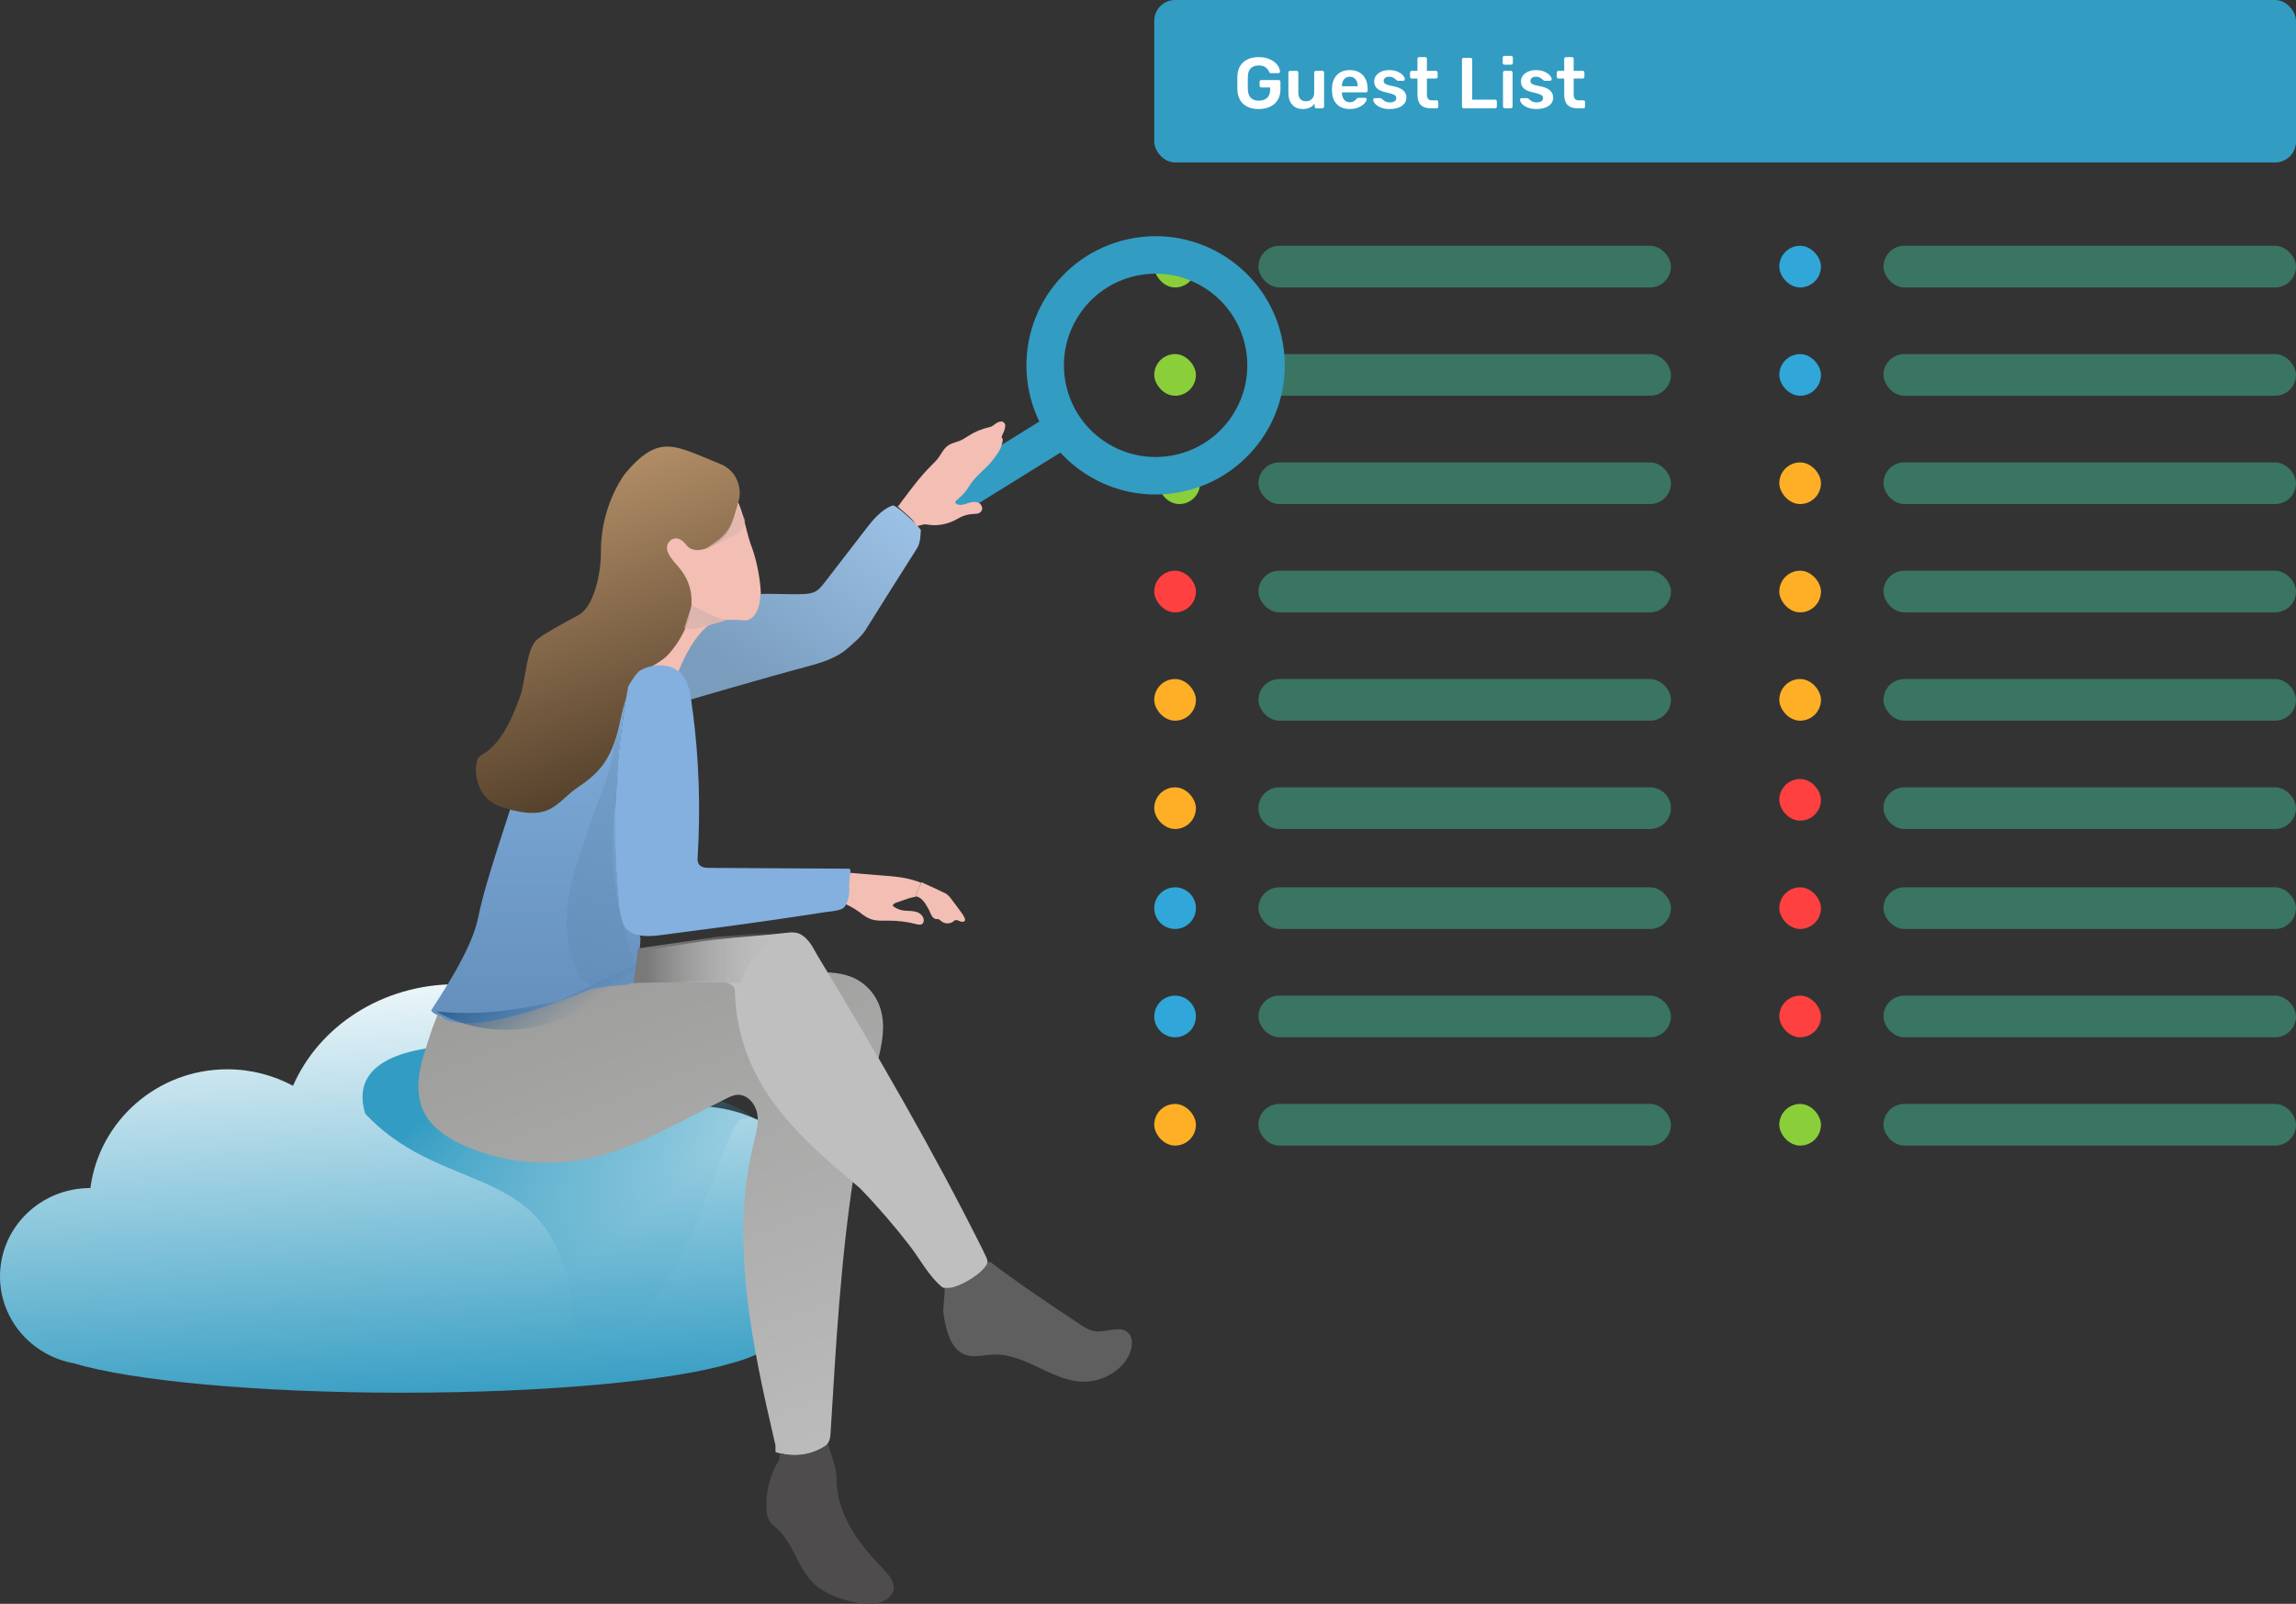 <svg width="551" height="385" viewBox="0 0 551 385" fill="none" xmlns="http://www.w3.org/2000/svg"><rect x="0" y="0" width="551" height="385" fill="#333333" stroke="none"/><rect x="277" width="274" height="39" rx="5" fill="#339CC2"/><rect x="277" y="59" width="10" height="10" rx="5" fill="#8ACF39"/><rect x="277" y="84.999" width="10" height="10" rx="5" fill="#8ACF39"/><rect x="427" y="265" width="10" height="10" rx="5" fill="#8ACF39"/><rect x="278" y="111" width="10" height="10" rx="5" fill="#8ACF39"/><rect x="427" y="239" width="10" height="10" rx="5" fill="#FF4040"/><rect x="277" y="137" width="10" height="10" rx="5" fill="#FF4040"/><rect x="277" y="163" width="10" height="10" rx="5" fill="#FFAF25"/><rect x="277" y="189" width="10" height="10" rx="5" fill="#FFAF25"/><rect x="427" y="59" width="10" height="10" rx="5" fill="#31A6D8"/><rect x="427" y="85" width="10" height="10" rx="5" fill="#31A6D8"/><rect x="427" y="111" width="10" height="10" rx="5" fill="#FFAF25"/><path d="M277 218C277 215.239 279.239 213 282 213V213C284.761 213 287 215.239 287 218V218C287 220.761 284.761 223 282 223V223C279.239 223 277 220.761 277 218V218Z" fill="#31A6D8"/><path d="M277 244C277 241.239 279.239 239 282 239V239C284.761 239 287 241.239 287 244V244C287 246.761 284.761 249 282 249V249C279.239 249 277 246.761 277 244V244Z" fill="#31A6D8"/><rect x="277" y="265" width="10" height="10" rx="5" fill="#FFAF25"/><rect x="427" y="137" width="10" height="10" rx="5" fill="#FFAF25"/><rect x="427" y="163" width="10" height="10" rx="5" fill="#FFAF25"/><rect x="427" y="187" width="10" height="10" rx="5" fill="#FF4040"/><rect x="302" y="59" width="99" height="10" rx="5" fill="#44D4AA" fill-opacity=".4"/><rect x="302" y="84.999" width="99" height="10" rx="5" fill="#44D4AA" fill-opacity=".4"/><rect x="302" y="110.999" width="99" height="10" rx="5" fill="#44D4AA" fill-opacity=".4"/><rect x="302" y="137" width="99" height="10" rx="5" fill="#44D4AA" fill-opacity=".4"/><rect x="302" y="163" width="99" height="10" rx="5" fill="#44D4AA" fill-opacity=".4"/><path d="M302 194C302 191.239 304.239 189 307 189H396C398.761 189 401 191.239 401 194V194C401 196.761 398.761 199 396 199H307C304.239 199 302 196.761 302 194V194Z" fill="#44D4AA" fill-opacity=".4"/><rect x="452" y="59" width="99" height="10" rx="5" fill="#44D4AA" fill-opacity=".4"/><rect x="452" y="85" width="99" height="10" rx="5" fill="#44D4AA" fill-opacity=".4"/><rect x="452" y="111" width="99" height="10" rx="5" fill="#44D4AA" fill-opacity=".4"/><rect x="452" y="137" width="99" height="10" rx="5" fill="#44D4AA" fill-opacity=".4"/><rect x="452" y="163" width="99" height="10" rx="5" fill="#44D4AA" fill-opacity=".4"/><rect x="452" y="189" width="99" height="10" rx="5" fill="#44D4AA" fill-opacity=".4"/><rect x="302" y="213" width="99" height="10" rx="5" fill="#44D4AA" fill-opacity=".4"/><rect x="302" y="239" width="99" height="10" rx="5" fill="#44D4AA" fill-opacity=".4"/><rect x="302" y="265" width="99" height="10" rx="5" fill="#44D4AA" fill-opacity=".4"/><rect x="452" y="213" width="99" height="10" rx="5" fill="#44D4AA" fill-opacity=".4"/><rect x="452" y="239" width="99" height="10" rx="5" fill="#44D4AA" fill-opacity=".4"/><rect x="452" y="265" width="99" height="10" rx="5" fill="#44D4AA" fill-opacity=".4"/><rect x="427" y="213" width="10" height="10" rx="5" fill="#FF4040"/><path d="M302.075 26.173C300.483 26.173 299.242 25.764 298.354 24.944C297.477 24.125 297.01 22.983 296.952 21.517C296.94 21.183 296.935 20.646 296.935 19.908C296.935 19.169 296.94 18.633 296.952 18.298C296.998 16.867 297.471 15.748 298.371 14.94C299.271 14.121 300.506 13.711 302.075 13.711C303.137 13.711 304.048 13.896 304.81 14.265C305.583 14.623 306.165 15.073 306.558 15.615C306.95 16.146 307.158 16.671 307.181 17.19C307.181 17.294 307.146 17.381 307.077 17.45C307.008 17.519 306.915 17.554 306.8 17.554H304.983C304.867 17.554 304.781 17.531 304.723 17.485C304.665 17.439 304.613 17.363 304.567 17.26C304.406 16.833 304.123 16.469 303.719 16.169C303.315 15.869 302.767 15.719 302.075 15.719C301.267 15.719 300.633 15.938 300.171 16.377C299.721 16.804 299.485 17.473 299.462 18.385C299.45 18.719 299.444 19.227 299.444 19.908C299.444 20.577 299.45 21.085 299.462 21.431C299.485 22.365 299.727 23.058 300.188 23.508C300.65 23.946 301.285 24.165 302.092 24.165C302.912 24.165 303.569 23.946 304.065 23.508C304.562 23.069 304.81 22.412 304.81 21.535V20.998H302.698C302.583 20.998 302.485 20.958 302.404 20.877C302.323 20.796 302.283 20.698 302.283 20.583V19.631C302.283 19.515 302.323 19.417 302.404 19.337C302.485 19.256 302.583 19.215 302.698 19.215H306.852C306.979 19.215 307.083 19.256 307.163 19.337C307.244 19.417 307.285 19.515 307.285 19.631V21.465C307.285 22.423 307.071 23.26 306.644 23.975C306.217 24.679 305.612 25.221 304.827 25.602C304.042 25.983 303.125 26.173 302.075 26.173ZM312.618 26.173C311.557 26.173 310.72 25.827 310.109 25.135C309.497 24.442 309.191 23.49 309.191 22.279V17.415C309.191 17.288 309.232 17.19 309.313 17.121C309.393 17.04 309.491 17 309.607 17H311.165C311.28 17 311.378 17.04 311.459 17.121C311.54 17.202 311.58 17.3 311.58 17.415V22.175C311.58 23.594 312.197 24.304 313.432 24.304C314.032 24.304 314.505 24.113 314.851 23.733C315.209 23.352 315.388 22.833 315.388 22.175V17.415C315.388 17.288 315.428 17.19 315.509 17.121C315.59 17.04 315.688 17 315.803 17H317.343C317.47 17 317.568 17.04 317.638 17.121C317.718 17.19 317.759 17.288 317.759 17.415V25.585C317.759 25.7 317.718 25.798 317.638 25.879C317.568 25.96 317.47 26 317.343 26H315.907C315.791 26 315.693 25.96 315.613 25.879C315.532 25.798 315.491 25.7 315.491 25.585V24.875C314.857 25.74 313.899 26.173 312.618 26.173ZM323.939 26.173C322.646 26.173 321.62 25.804 320.858 25.065C320.108 24.327 319.71 23.277 319.664 21.915L319.646 21.483C319.646 20.04 320.021 18.904 320.771 18.073C321.533 17.242 322.583 16.827 323.921 16.827C325.295 16.827 326.35 17.242 327.089 18.073C327.839 18.904 328.214 20.012 328.214 21.396V21.76C328.214 21.875 328.173 21.973 328.093 22.054C328.012 22.135 327.908 22.175 327.781 22.175H322.035V22.314C322.058 22.96 322.231 23.496 322.554 23.923C322.889 24.338 323.345 24.546 323.921 24.546C324.579 24.546 325.116 24.281 325.531 23.75C325.635 23.623 325.716 23.548 325.773 23.525C325.831 23.49 325.929 23.473 326.068 23.473H327.591C327.695 23.473 327.781 23.502 327.85 23.56C327.931 23.617 327.971 23.698 327.971 23.802C327.971 24.079 327.804 24.408 327.47 24.788C327.146 25.158 326.679 25.481 326.068 25.758C325.456 26.035 324.746 26.173 323.939 26.173ZM325.825 20.704V20.669C325.825 19.988 325.652 19.446 325.306 19.042C324.971 18.627 324.51 18.419 323.921 18.419C323.333 18.419 322.871 18.627 322.537 19.042C322.202 19.446 322.035 19.988 322.035 20.669V20.704H325.825ZM333.478 26.173C332.601 26.173 331.868 26.04 331.279 25.775C330.691 25.51 330.253 25.204 329.964 24.858C329.687 24.5 329.549 24.194 329.549 23.94C329.549 23.825 329.583 23.733 329.653 23.663C329.733 23.594 329.826 23.56 329.929 23.56H331.349C331.441 23.56 331.522 23.606 331.591 23.698C331.649 23.744 331.776 23.854 331.972 24.027C332.179 24.2 332.41 24.338 332.664 24.442C332.929 24.535 333.218 24.581 333.529 24.581C333.991 24.581 334.366 24.494 334.654 24.321C334.943 24.137 335.087 23.877 335.087 23.542C335.087 23.311 335.018 23.127 334.879 22.988C334.753 22.838 334.516 22.706 334.17 22.59C333.835 22.463 333.328 22.325 332.647 22.175C331.666 21.967 330.939 21.65 330.466 21.223C330.004 20.796 329.774 20.231 329.774 19.527C329.774 19.065 329.912 18.633 330.189 18.229C330.466 17.814 330.876 17.479 331.418 17.225C331.972 16.96 332.629 16.827 333.391 16.827C334.176 16.827 334.851 16.954 335.416 17.208C335.981 17.45 336.408 17.744 336.697 18.09C336.997 18.436 337.147 18.742 337.147 19.008C337.147 19.111 337.106 19.204 337.026 19.285C336.956 19.354 336.87 19.389 336.766 19.389H335.468C335.341 19.389 335.243 19.342 335.174 19.25C335.093 19.192 334.96 19.088 334.776 18.939C334.603 18.777 334.406 18.65 334.187 18.558C333.968 18.465 333.703 18.419 333.391 18.419C332.964 18.419 332.635 18.512 332.404 18.696C332.174 18.881 332.058 19.123 332.058 19.423C332.058 19.631 332.11 19.804 332.214 19.942C332.329 20.081 332.554 20.213 332.889 20.34C333.224 20.456 333.726 20.577 334.395 20.704C336.472 21.108 337.51 22.014 337.51 23.421C337.51 24.24 337.153 24.904 336.437 25.412C335.733 25.919 334.747 26.173 333.478 26.173ZM343.33 26C342.28 26 341.49 25.729 340.959 25.186C340.428 24.633 340.163 23.825 340.163 22.764V18.852H338.795C338.68 18.852 338.582 18.811 338.501 18.731C338.42 18.65 338.38 18.552 338.38 18.436V17.415C338.38 17.3 338.42 17.202 338.501 17.121C338.582 17.04 338.68 17 338.795 17H340.163V14.127C340.163 14 340.203 13.902 340.284 13.833C340.365 13.752 340.463 13.711 340.578 13.711H342.015C342.141 13.711 342.24 13.752 342.309 13.833C342.39 13.902 342.43 14 342.43 14.127V17H344.593C344.709 17 344.807 17.04 344.888 17.121C344.968 17.202 345.009 17.3 345.009 17.415V18.436C345.009 18.552 344.968 18.65 344.888 18.731C344.807 18.811 344.709 18.852 344.593 18.852H342.43V22.573C342.43 23.069 342.516 23.444 342.69 23.698C342.863 23.952 343.145 24.079 343.538 24.079H344.749C344.876 24.079 344.974 24.119 345.043 24.2C345.124 24.269 345.165 24.367 345.165 24.494V25.585C345.165 25.7 345.124 25.798 345.043 25.879C344.974 25.96 344.876 26 344.749 26H343.33ZM351.26 26C351.145 26 351.047 25.96 350.966 25.879C350.885 25.798 350.845 25.7 350.845 25.585V14.3C350.845 14.173 350.885 14.075 350.966 14.006C351.047 13.925 351.145 13.885 351.26 13.885H352.887C353.014 13.885 353.112 13.925 353.182 14.006C353.262 14.075 353.303 14.173 353.303 14.3V23.923H358.789C358.916 23.923 359.02 23.963 359.101 24.044C359.182 24.125 359.222 24.223 359.222 24.338V25.585C359.222 25.7 359.182 25.798 359.101 25.879C359.02 25.96 358.916 26 358.789 26H351.26ZM361.04 15.529C360.925 15.529 360.827 15.489 360.746 15.408C360.665 15.327 360.625 15.229 360.625 15.114V13.85C360.625 13.723 360.665 13.619 360.746 13.539C360.827 13.458 360.925 13.417 361.04 13.417H362.632C362.759 13.417 362.863 13.458 362.944 13.539C363.025 13.619 363.065 13.723 363.065 13.85V15.114C363.065 15.229 363.019 15.327 362.927 15.408C362.846 15.489 362.748 15.529 362.632 15.529H361.04ZM361.109 26C360.994 26 360.896 25.96 360.815 25.879C360.734 25.798 360.694 25.7 360.694 25.585V17.415C360.694 17.288 360.734 17.19 360.815 17.121C360.896 17.04 360.994 17 361.109 17H362.581C362.696 17 362.794 17.04 362.875 17.121C362.956 17.202 362.996 17.3 362.996 17.415V25.585C362.996 25.7 362.956 25.798 362.875 25.879C362.794 25.96 362.696 26 362.581 26H361.109ZM368.701 26.173C367.824 26.173 367.092 26.04 366.503 25.775C365.915 25.51 365.476 25.204 365.188 24.858C364.911 24.5 364.773 24.194 364.773 23.94C364.773 23.825 364.807 23.733 364.876 23.663C364.957 23.594 365.049 23.56 365.153 23.56H366.573C366.665 23.56 366.746 23.606 366.815 23.698C366.873 23.744 366.999 23.854 367.196 24.027C367.403 24.2 367.634 24.338 367.888 24.442C368.153 24.535 368.442 24.581 368.753 24.581C369.215 24.581 369.59 24.494 369.878 24.321C370.167 24.137 370.311 23.877 370.311 23.542C370.311 23.311 370.242 23.127 370.103 22.988C369.976 22.838 369.74 22.706 369.394 22.59C369.059 22.463 368.551 22.325 367.871 22.175C366.89 21.967 366.163 21.65 365.69 21.223C365.228 20.796 364.998 20.231 364.998 19.527C364.998 19.065 365.136 18.633 365.413 18.229C365.69 17.814 366.099 17.479 366.642 17.225C367.196 16.96 367.853 16.827 368.615 16.827C369.399 16.827 370.074 16.954 370.64 17.208C371.205 17.45 371.632 17.744 371.921 18.09C372.221 18.436 372.371 18.742 372.371 19.008C372.371 19.111 372.33 19.204 372.249 19.285C372.18 19.354 372.094 19.389 371.99 19.389H370.692C370.565 19.389 370.467 19.342 370.398 19.25C370.317 19.192 370.184 19.088 369.999 18.939C369.826 18.777 369.63 18.65 369.411 18.558C369.192 18.465 368.926 18.419 368.615 18.419C368.188 18.419 367.859 18.512 367.628 18.696C367.398 18.881 367.282 19.123 367.282 19.423C367.282 19.631 367.334 19.804 367.438 19.942C367.553 20.081 367.778 20.213 368.113 20.34C368.448 20.456 368.949 20.577 369.619 20.704C371.696 21.108 372.734 22.014 372.734 23.421C372.734 24.24 372.376 24.904 371.661 25.412C370.957 25.919 369.971 26.173 368.701 26.173ZM378.554 26C377.504 26 376.713 25.729 376.183 25.186C375.652 24.633 375.386 23.825 375.386 22.764V18.852H374.019C373.904 18.852 373.806 18.811 373.725 18.731C373.644 18.65 373.604 18.552 373.604 18.436V17.415C373.604 17.3 373.644 17.202 373.725 17.121C373.806 17.04 373.904 17 374.019 17H375.386V14.127C375.386 14 375.427 13.902 375.508 13.833C375.588 13.752 375.686 13.711 375.802 13.711H377.238C377.365 13.711 377.463 13.752 377.533 13.833C377.613 13.902 377.654 14 377.654 14.127V17H379.817C379.933 17 380.031 17.04 380.111 17.121C380.192 17.202 380.233 17.3 380.233 17.415V18.436C380.233 18.552 380.192 18.65 380.111 18.731C380.031 18.811 379.933 18.852 379.817 18.852H377.654V22.573C377.654 23.069 377.74 23.444 377.913 23.698C378.086 23.952 378.369 24.079 378.761 24.079H379.973C380.1 24.079 380.198 24.119 380.267 24.2C380.348 24.269 380.388 24.367 380.388 24.494V25.585C380.388 25.7 380.348 25.798 380.267 25.879C380.198 25.96 380.1 26 379.973 26H378.554Z" fill="#fff"/><line x1="226.54" y1="120.684" x2="254.71" y2="103.2" stroke="#339CC2" stroke-width="9" stroke-linecap="round"/><circle cx="277.329" cy="87.701" r="26.5" transform="rotate(-9.521 277.329 87.701)" stroke="#339CC2" stroke-width="9"/><path d="M200.159 296.908C200.159 311.439 189.705 323.685 175.525 327.23C161.606 331.42 131.469 334.32 96.556 334.32C61.643 334.32 31.506 331.42 17.587 327.23C7.571 325.385 0 316.742 0 306.4C0 294.681 9.696 285.189 21.635 285.189H21.693C23.79 269.105 37.708 256.683 54.538 256.683C60.246 256.683 65.603 258.118 70.321 260.638C76.552 246.341 91.722 236.263 109.456 236.263C130.625 236.263 148.154 250.618 151.182 269.369C155.899 266.937 161.286 265.531 167.051 265.531C185.338 265.531 200.159 279.593 200.159 296.908Z" fill="url(#paint0_linear_2775_3937)"/><path d="M177.747 268.606C171.194 274.948 161.911 328.226 137.884 318.712C135.154 276.851 107.85 288.902 87.646 267.337C84.37 256.555 93.594 250.846 114.403 250.846C135.213 250.846 191.945 268.606 177.747 268.606Z" fill="url(#paint1_linear_2775_3937)"/><g clip-path="url(#clip0_2775_3937)"><path d="M182.601 143.623C182.601 143.942 182.601 144.26 182.538 144.578C182.156 147.887 180.246 151.195 177.318 151.832C175.536 152.214 173.626 151.577 171.844 151.959C167.643 152.786 165.351 158.704 164.142 163.285C164.142 163.285 154.976 161.885 151.538 163.731L148.865 163.922C147.592 163.094 146.573 161.949 146.51 160.358C146.51 159.404 146.828 158.513 147.274 157.686C147.719 156.795 148.292 155.968 148.865 155.204C150.265 153.295 151.92 151.514 153.193 149.414C154.912 146.487 155.549 142.16 153.321 139.678C152.557 138.851 151.538 138.342 150.775 137.451C149.311 135.733 149.247 133.124 149.311 130.77C149.374 126.825 149.501 122.625 151.602 119.507C154.021 115.88 158.413 114.735 162.487 114.544C166.624 114.353 171.207 115.18 173.881 118.744C174.772 119.953 176.745 119.48 177.318 120.944C178.719 124.316 179.207 128.433 180.608 131.869C181.753 135.241 182.665 139.933 182.601 143.623Z" fill="#F3BEB4"/><path d="M220.069 131.619C215.852 138.245 211.924 144.516 207.771 151.149C206.713 152.837 205.122 154.091 203.652 155.42C200.843 158.027 196.965 159.125 193.289 160.114C184.431 162.46 163.838 168.473 163.838 168.473C163.799 168.213 162.633 161.709 162.633 161.709C164.212 157.258 168.458 149.356 172.719 148.934C174.53 148.724 177.163 148.758 179 148.934C182.5 148.378 182.5 142.603 182.5 142.603C184.818 142.442 190.351 142.764 192.668 142.603C193.694 142.574 194.726 142.481 195.668 141.996C196.61 141.512 197.271 140.616 197.927 139.784C201.141 135.618 204.354 131.452 207.568 127.286C209.395 124.904 211.361 122.408 214.214 121.34C215.011 121.033 220.985 126.773 221 127.286C220.867 127.337 221.12 129.994 220.069 131.619Z" fill="url(#paint2_linear_2775_3937)"/><path d="M152.24 235.952C149.948 236.27 145.047 236.906 140.846 238.56C128.942 243.269 112.647 249.759 105.963 244.224C105.645 243.969 103.226 243.015 103.544 242.442C105.39 239.451 113.156 228.252 114.747 220.298C116.657 210.754 122.004 196.437 124.614 187.083C125.696 183.202 127.033 179.32 128.369 175.502C129.197 173.148 130.024 170.73 131.425 168.63C132.38 167.167 132.571 165.576 133.844 164.303C137.345 160.931 141.928 158.322 146.511 156.158C147.275 155.777 148.102 156.668 147.72 157.431C147.275 158.258 146.956 159.149 146.956 160.104C147.02 161.694 148.038 162.84 149.312 163.667C149.821 163.985 150.33 164.303 150.903 164.558L150.776 164.812C147.529 182.311 146.829 200.255 148.675 217.944C148.866 219.598 149.057 221.316 150.139 222.589C150.903 223.48 151.858 224.053 153.003 224.307C153.385 224.371 153.64 224.752 153.704 225.134C153.704 227.552 152.558 235.888 152.24 235.952Z" fill="url(#paint3_linear_2775_3937)"/><path d="M210.991 253.323C210.673 254.595 210.355 255.868 210.037 257.077C207.936 265.094 206.345 273.239 205.008 281.384C201.762 301.937 200.616 322.871 199.343 343.679C199.279 344.697 199.215 345.778 198.579 346.606C198.261 347.051 197.815 347.369 197.369 347.624C197.178 347.687 197.051 347.815 196.86 347.878C193.932 349.405 190.431 349.723 187.248 348.896C186.867 348.769 186.485 348.705 186.103 348.578V346.987C180.565 323.126 175.027 298.119 180.883 274.321C181.456 272.03 182.156 269.612 181.711 267.258C181.265 264.904 179.292 262.677 176.937 262.804C175.982 262.867 175.091 263.313 174.199 263.758C170.635 265.54 167.007 267.385 163.442 269.23C156.949 272.539 150.329 275.848 143.264 277.63C132.888 280.239 121.685 279.411 111.882 275.212C107.108 273.176 102.271 269.93 100.934 264.904C99.279 258.795 101.825 252.877 103.798 246.705L105.008 243.587C111.691 249.123 130.024 242.124 141.927 237.415C153.576 235.506 165.288 234.234 177.064 233.661C183.429 233.343 189.858 233.215 196.224 233.343C197.306 233.343 198.388 233.406 199.47 233.47C201.189 233.597 202.844 233.915 204.435 234.552C207.108 235.633 209.4 237.797 210.609 240.406C212.583 244.478 212.01 248.932 210.991 253.323Z" fill="url(#paint4_linear_2775_3937)"/><path d="M214.429 381.73C214.047 383.257 212.456 384.339 210.737 384.784C209.018 385.166 207.109 384.975 205.39 384.657C201.698 383.957 198.07 382.621 195.524 380.33C191.386 376.576 190.622 370.785 186.548 367.031C185.848 366.395 185.084 365.822 184.639 365.058C184.193 364.359 184.066 363.595 184.002 362.768C183.62 358.568 184.639 354.241 186.93 350.487L187.185 348.833C190.368 349.66 193.869 349.342 196.797 347.815C196.988 347.751 198.706 346.669 198.706 346.669C199.47 349.214 200.743 352.332 200.743 354.623C200.743 362.959 205.326 369.767 211.564 376.194C213.028 377.785 214.874 379.694 214.429 381.73Z" fill="#4E4C4C"/><path d="M269.235 327.771C267.135 329.934 264.334 331.271 261.533 331.589C253.385 332.543 246.702 324.908 238.554 325.162C236.199 325.226 233.716 325.989 231.552 325.162C228.178 323.89 227.096 319.499 226.46 315.681C226.142 313.963 226.905 310.527 226.651 308.809L227.033 308.364C227.096 308.427 227.096 308.427 227.16 308.491C227.478 308.745 227.86 308.936 228.242 308.936C228.624 308.936 229.006 308.682 229.324 308.491C231.552 306.964 233.716 305.437 235.944 303.909C236.39 303.591 236.772 303.337 237.026 302.891L237.79 303.019C243.137 307.218 253.513 314.154 259.178 317.908C260.324 318.672 261.533 319.435 262.933 319.563C265.543 319.881 268.662 318.163 270.636 319.817C272.672 321.662 271.336 325.608 269.235 327.771Z" fill="#5F5F5F"/><path d="M236.772 302C237.027 302.509 237.027 303.082 236.772 303.591C235.435 305.818 231.489 308.173 228.942 308.936C227.669 309.318 226.205 309.127 226.205 309.063C222.895 306.391 220.858 302.319 218.249 298.946C214.557 294.174 210.547 289.529 206.345 285.202L205.9 284.82C196.352 276.739 186.485 268.34 181.011 257.077C178.083 251.096 176.492 244.478 176.364 237.861C176.364 237.288 176.046 236.715 175.473 236.397L174.773 236.015C174.518 235.888 174.264 235.824 174.009 235.824C168.153 235.888 162.488 235.443 156.568 235.443C155.677 235.443 152.558 236.143 152.367 235.824C152.176 235.57 152.494 234.934 152.558 234.17C152.749 232.261 153.194 228.38 153.194 228.38C153.258 228.38 153.513 228.252 153.576 228.252C159.687 227.489 165.416 226.28 171.463 225.58C177.447 224.88 183.303 224.562 189.286 223.862C190.114 223.734 191.259 223.862 191.96 224.18C192.532 224.498 193.105 224.88 193.487 225.325C194.76 226.534 195.461 228.189 196.352 229.652C210.547 253.132 223.532 275.403 235.817 299.964L236.772 302Z" fill="#BFBFBF"/><path d="M124.932 166.849C124.678 167.167 122.004 176.711 116.785 180.466C116.021 181.038 115.13 181.356 114.812 181.866C114.621 182.184 114.43 182.693 114.366 183.138C113.857 185.747 114.621 188.674 115.957 190.583C117.294 192.428 119.076 193.319 120.795 193.892C132.507 197.455 133.207 192.683 138.936 188.801C141.292 187.211 143.647 185.365 145.429 182.502C150.012 175.057 148.166 167.103 153.895 161.758C155.295 160.486 158.733 158.831 160.069 157.431C163.634 153.804 169.808 143.878 162.679 135.924C160.642 133.633 159.942 132.424 160.069 131.215C160.324 129.497 162.552 128.034 164.589 130.706C166.944 133.824 172.291 130.961 174.582 127.843C175.474 126.634 177.129 121.162 177.447 119.38C177.765 117.28 177.065 115.117 175.983 113.717C174.901 112.317 173.564 111.617 172.227 111.108C161.979 107.036 158.16 103.854 149.885 113.844C145.811 119.698 144.156 126.761 144.22 132.297C144.22 138.088 142.437 145.66 138.873 147.632C136.517 148.905 131.362 151.641 129.134 153.295C126.333 155.395 126.269 162.522 124.932 166.849Z" fill="url(#paint5_linear_2775_3937)"/><path d="M174 148.99L169.526 147.171L166.041 145.256L164.22 150.719V150.719C165.41 151.076 166.697 151.077 167.935 150.724L174 148.99Z" fill="url(#paint6_linear_2775_3937)"/><path d="M221.685 220.935C221.685 221.253 221.558 221.571 221.367 221.762C220.985 222.08 220.348 221.953 219.839 221.825C217.675 221.253 215.447 220.998 213.283 220.998C211.755 220.998 210.164 221.125 208.763 220.553C207.745 220.171 206.917 219.471 206.09 218.835C204.817 217.944 203.416 217.18 201.889 216.608C202.016 216.544 202.08 216.48 202.207 216.353C203.544 215.271 203.735 213.426 203.48 211.708C203.607 211.135 203.671 210.626 203.671 210.054C203.671 209.926 203.671 209.736 203.798 209.672C203.926 209.545 204.117 209.545 204.308 209.545C206.854 209.736 209.4 209.99 212.01 210.181C214.619 210.372 217.293 210.626 219.775 211.454C220.221 211.581 220.667 211.772 221.048 211.899L219.584 215.335C219.075 215.335 218.566 215.526 218.057 215.653C217.038 216.035 215.956 216.353 214.938 216.735C214.619 216.862 214.174 217.117 214.301 217.435C214.365 217.562 214.428 217.626 214.556 217.689C215.129 218.071 215.829 218.389 216.529 218.517C217.548 218.708 218.63 218.58 219.648 218.835C220.667 219.026 221.685 219.853 221.685 220.935Z" fill="#F3BEB4"/><path d="M231.615 220.871C231.488 221.316 230.852 221.38 230.47 221.189C230.024 220.998 229.578 220.744 229.133 220.935C229.006 220.998 228.878 221.062 228.815 221.189C227.987 221.825 226.714 221.825 225.887 221.125C225.696 220.998 225.568 220.807 225.314 220.68C225.059 220.616 224.804 220.616 224.613 220.616C223.85 220.489 223.468 219.662 223.149 218.898C222.831 218.135 222.386 217.435 221.94 216.735C221.431 216.035 220.794 215.399 219.967 215.208C219.839 215.208 219.776 215.208 219.648 215.208L221.112 211.772C221.813 212.09 222.513 212.408 223.213 212.726C224.232 213.172 225.186 213.617 226.205 214.126C226.65 214.317 227.096 214.508 227.414 214.826C227.796 215.144 228.114 215.526 228.369 215.908C229.069 216.799 229.706 217.689 230.406 218.644C230.788 219.153 231.233 219.726 231.488 220.362C231.552 220.489 231.615 220.68 231.615 220.871Z" fill="#F3BEB4"/><path d="M201.87 218.262C200.788 218.644 199.642 218.771 198.433 218.899C195.504 219.344 192.576 219.789 189.648 220.235C179.273 221.762 168.834 223.162 158.394 224.498C156.803 224.689 155.148 224.816 153.557 224.562C152.22 224.307 150.947 223.798 150.056 222.653C149.037 221.316 148.783 219.598 148.592 217.88C146.746 199.873 147.499 182.644 150.745 164.827C151.292 163.917 152.201 162.278 153.294 161.185C155.297 159.729 159.858 158.767 162.914 161.185C163.041 161.313 163.168 161.376 163.296 161.504C165.014 163.158 165.524 165.767 165.905 168.185C165.969 168.694 166.033 169.203 166.096 169.776C166.096 170.03 166.16 170.285 166.224 170.539C167.751 182.12 168.133 193.892 167.433 205.6C167.369 206.236 167.369 206.872 167.688 207.381C168.197 208.272 169.343 208.336 170.361 208.336C180.419 208.399 193.531 208.463 203.652 208.527C203.97 208.527 204.161 208.781 204.098 209.099C203.97 210.181 203.716 212.472 203.779 213.044C203.97 212.917 203.843 217.626 201.87 218.262Z" fill="#83B0DE"/><path d="M147.296 179.759C146.191 186.911 144.272 189.792 142.056 196.572C140.047 202.708 137.586 208.714 136.5 215.163C135.415 221.612 135.876 228.793 139.295 234.148C139.904 235.094 140.634 236.015 141.579 236.431C142.382 236.787 143.254 236.752 144.111 236.718C145.886 236.647 147.66 236.575 149.421 236.522C150.048 236.502 150.705 236.463 151.255 236.167C152.413 235.536 152.865 233.86 152.7 232.397C152.521 230.934 151.859 229.624 151.244 228.31C148.384 217.074 146.375 213.263 147.296 195.419C148.384 189.774 148.277 183.405 148.384 180.838C148.491 178.271 148.385 176.481 148.925 173.75" fill="url(#paint7_linear_2775_3937)" fill-opacity=".7"/></g><path d="M153.081 227.673L172.069 224.903L191.057 223.321L186.659 225.32C185.247 225.962 183.938 226.808 182.775 227.833V227.833C180.686 229.671 179.122 232.03 178.242 234.67L177.805 235.98L165.344 235.584L152.092 235.98L153.081 227.673Z" fill="url(#paint8_linear_2775_3937)"/><path d="M169.135 131.869L171.647 130.146C174.132 128.442 175.897 125.877 176.6 122.946V122.946L177.195 121.271L178.786 124.767V124.767C178.896 126.2 178.131 127.557 176.848 128.204L172.23 130.535L169.135 131.869Z" fill="url(#paint9_linear_2775_3937)"/><path d="M104.6 242.803V242.803C111.528 243.486 118.579 243.197 125.536 241.945L133.923 240.437L152.928 231.29L152.928 236.753L144.852 239.781C142.974 240.485 141.154 241.344 139.415 242.348V242.348C129.078 248.311 116.555 248.824 106.382 243.701L104.6 242.803Z" fill="url(#paint10_linear_2775_3937)"/><path d="M240.925 103.573C240.743 104.035 240.17 105.008 240.435 105.102C240.768 105.203 240.596 106.283 240.421 106.677C239.993 108.28 239.229 109.098 238.283 110.378C236.791 112.359 234.813 113.676 233.321 115.657C232.618 116.549 232.106 117.597 231.342 118.414C230.727 119.109 230.064 119.593 229.455 120.22C229.381 120.281 229.3 120.411 229.293 120.479C229.199 120.744 229.39 120.899 229.587 120.987C230.499 121.485 231.644 120.979 232.702 120.669C233.76 120.359 234.996 120.341 235.516 121.35C235.632 121.567 235.742 121.852 235.716 122.123C235.664 122.666 235.285 123.041 234.858 123.206C234.431 123.37 234.091 123.338 233.677 123.367C232.713 123.411 231.804 123.598 230.876 123.988C230.306 124.208 229.791 124.57 229.215 124.857C227.128 125.89 224.896 126.292 222.871 125.961C222.464 125.922 221.995 125.808 221.574 125.905C220.943 126.05 219.872 126.495 219.776 126.075C219.191 124.306 215.182 121.796 215.432 121.341C215.528 121.761 216.102 120.788 216.182 120.659C216.5 120.21 216.817 119.76 217.202 119.318C217.837 118.419 218.54 117.527 219.242 116.636C220.573 114.913 221.965 113.265 223.48 111.766C224.089 111.139 224.765 110.519 225.319 109.75C225.879 108.913 226.385 107.933 227.061 107.313C228.116 106.318 229.427 106.238 230.646 105.67C231.29 105.389 231.811 104.959 232.462 104.611C233.999 103.593 235.708 102.935 237.39 102.548C237.6 102.5 237.811 102.452 238.027 102.335C238.393 102.096 238.684 101.919 238.982 101.673C239.571 101.25 239.917 101.215 240.331 101.186C240.745 101.157 240.991 101.455 241.224 101.889C241.32 102.309 241.106 103.111 240.925 103.573Z" fill="#F3BEB4"/><defs><linearGradient id="paint0_linear_2775_3937" x1="106.573" y1="338.51" x2="100.063" y2="225.271" gradientUnits="userSpaceOnUse"><stop stop-color="#339CC2"/><stop offset="1" stop-color="#fff"/></linearGradient><linearGradient id="paint1_linear_2775_3937" x1="102" y1="268" x2="132.797" y2="308.416" gradientUnits="userSpaceOnUse"><stop stop-color="#339CC2"/><stop offset="1" stop-color="#339CC2" stop-opacity=".06"/></linearGradient><linearGradient id="paint2_linear_2775_3937" x1="221.043" y1="125.75" x2="190.165" y2="171.001" gradientUnits="userSpaceOnUse"><stop stop-color="#9BC1E6"/><stop offset="1" stop-color="#7A9DBE"/></linearGradient><linearGradient id="paint3_linear_2775_3937" x1="128.61" y1="156.067" x2="128.61" y2="246.349" gradientUnits="userSpaceOnUse"><stop stop-color="#83B0DE"/><stop offset="1" stop-color="#648FBC"/></linearGradient><linearGradient id="paint4_linear_2775_3937" x1="100.489" y1="247.314" x2="152.567" y2="382.061" gradientUnits="userSpaceOnUse"><stop stop-color="#9D9D9C"/><stop offset="1" stop-color="#BFBFBF"/></linearGradient><linearGradient id="paint5_linear_2775_3937" x1="145.866" y1="107.201" x2="175.146" y2="189.956" gradientUnits="userSpaceOnUse"><stop stop-color="#B6916A"/><stop offset=".982" stop-color="#4B3925"/></linearGradient><linearGradient id="paint6_linear_2775_3937" x1="163.759" y1="141.717" x2="148.531" y2="157.031" gradientUnits="userSpaceOnUse"><stop stop-color="#DAB5AF"/><stop offset="1" stop-color="#DAB5AF" stop-opacity="0"/></linearGradient><linearGradient id="paint7_linear_2775_3937" x1="155.844" y1="182.126" x2="130.192" y2="234.835" gradientUnits="userSpaceOnUse"><stop stop-color="#6B94BE" stop-opacity=".63"/><stop offset=".897" stop-color="#648EB9"/></linearGradient><linearGradient id="paint8_linear_2775_3937" x1="155.059" y1="229.255" x2="186.508" y2="229.255" gradientUnits="userSpaceOnUse"><stop stop-color="#797979"/><stop offset="1" stop-color="#B5B5B5" stop-opacity="0"/></linearGradient><linearGradient id="paint9_linear_2775_3937" x1="173.871" y1="126.75" x2="187.966" y2="129.997" gradientUnits="userSpaceOnUse"><stop stop-color="#DAB6B0" stop-opacity=".73"/><stop offset="1" stop-color="#E0AEA5" stop-opacity=".13"/></linearGradient><linearGradient id="paint10_linear_2775_3937" x1="63.182" y1="261.743" x2="80.317" y2="285.46" gradientUnits="userSpaceOnUse"><stop stop-color="#114575"/><stop offset="1" stop-color="#1E5990" stop-opacity="0"/></linearGradient><clipPath id="clip0_2775_3937"><rect width="171.165" height="286.975" fill="#fff" transform="translate(100.488 98)"/></clipPath></defs></svg>